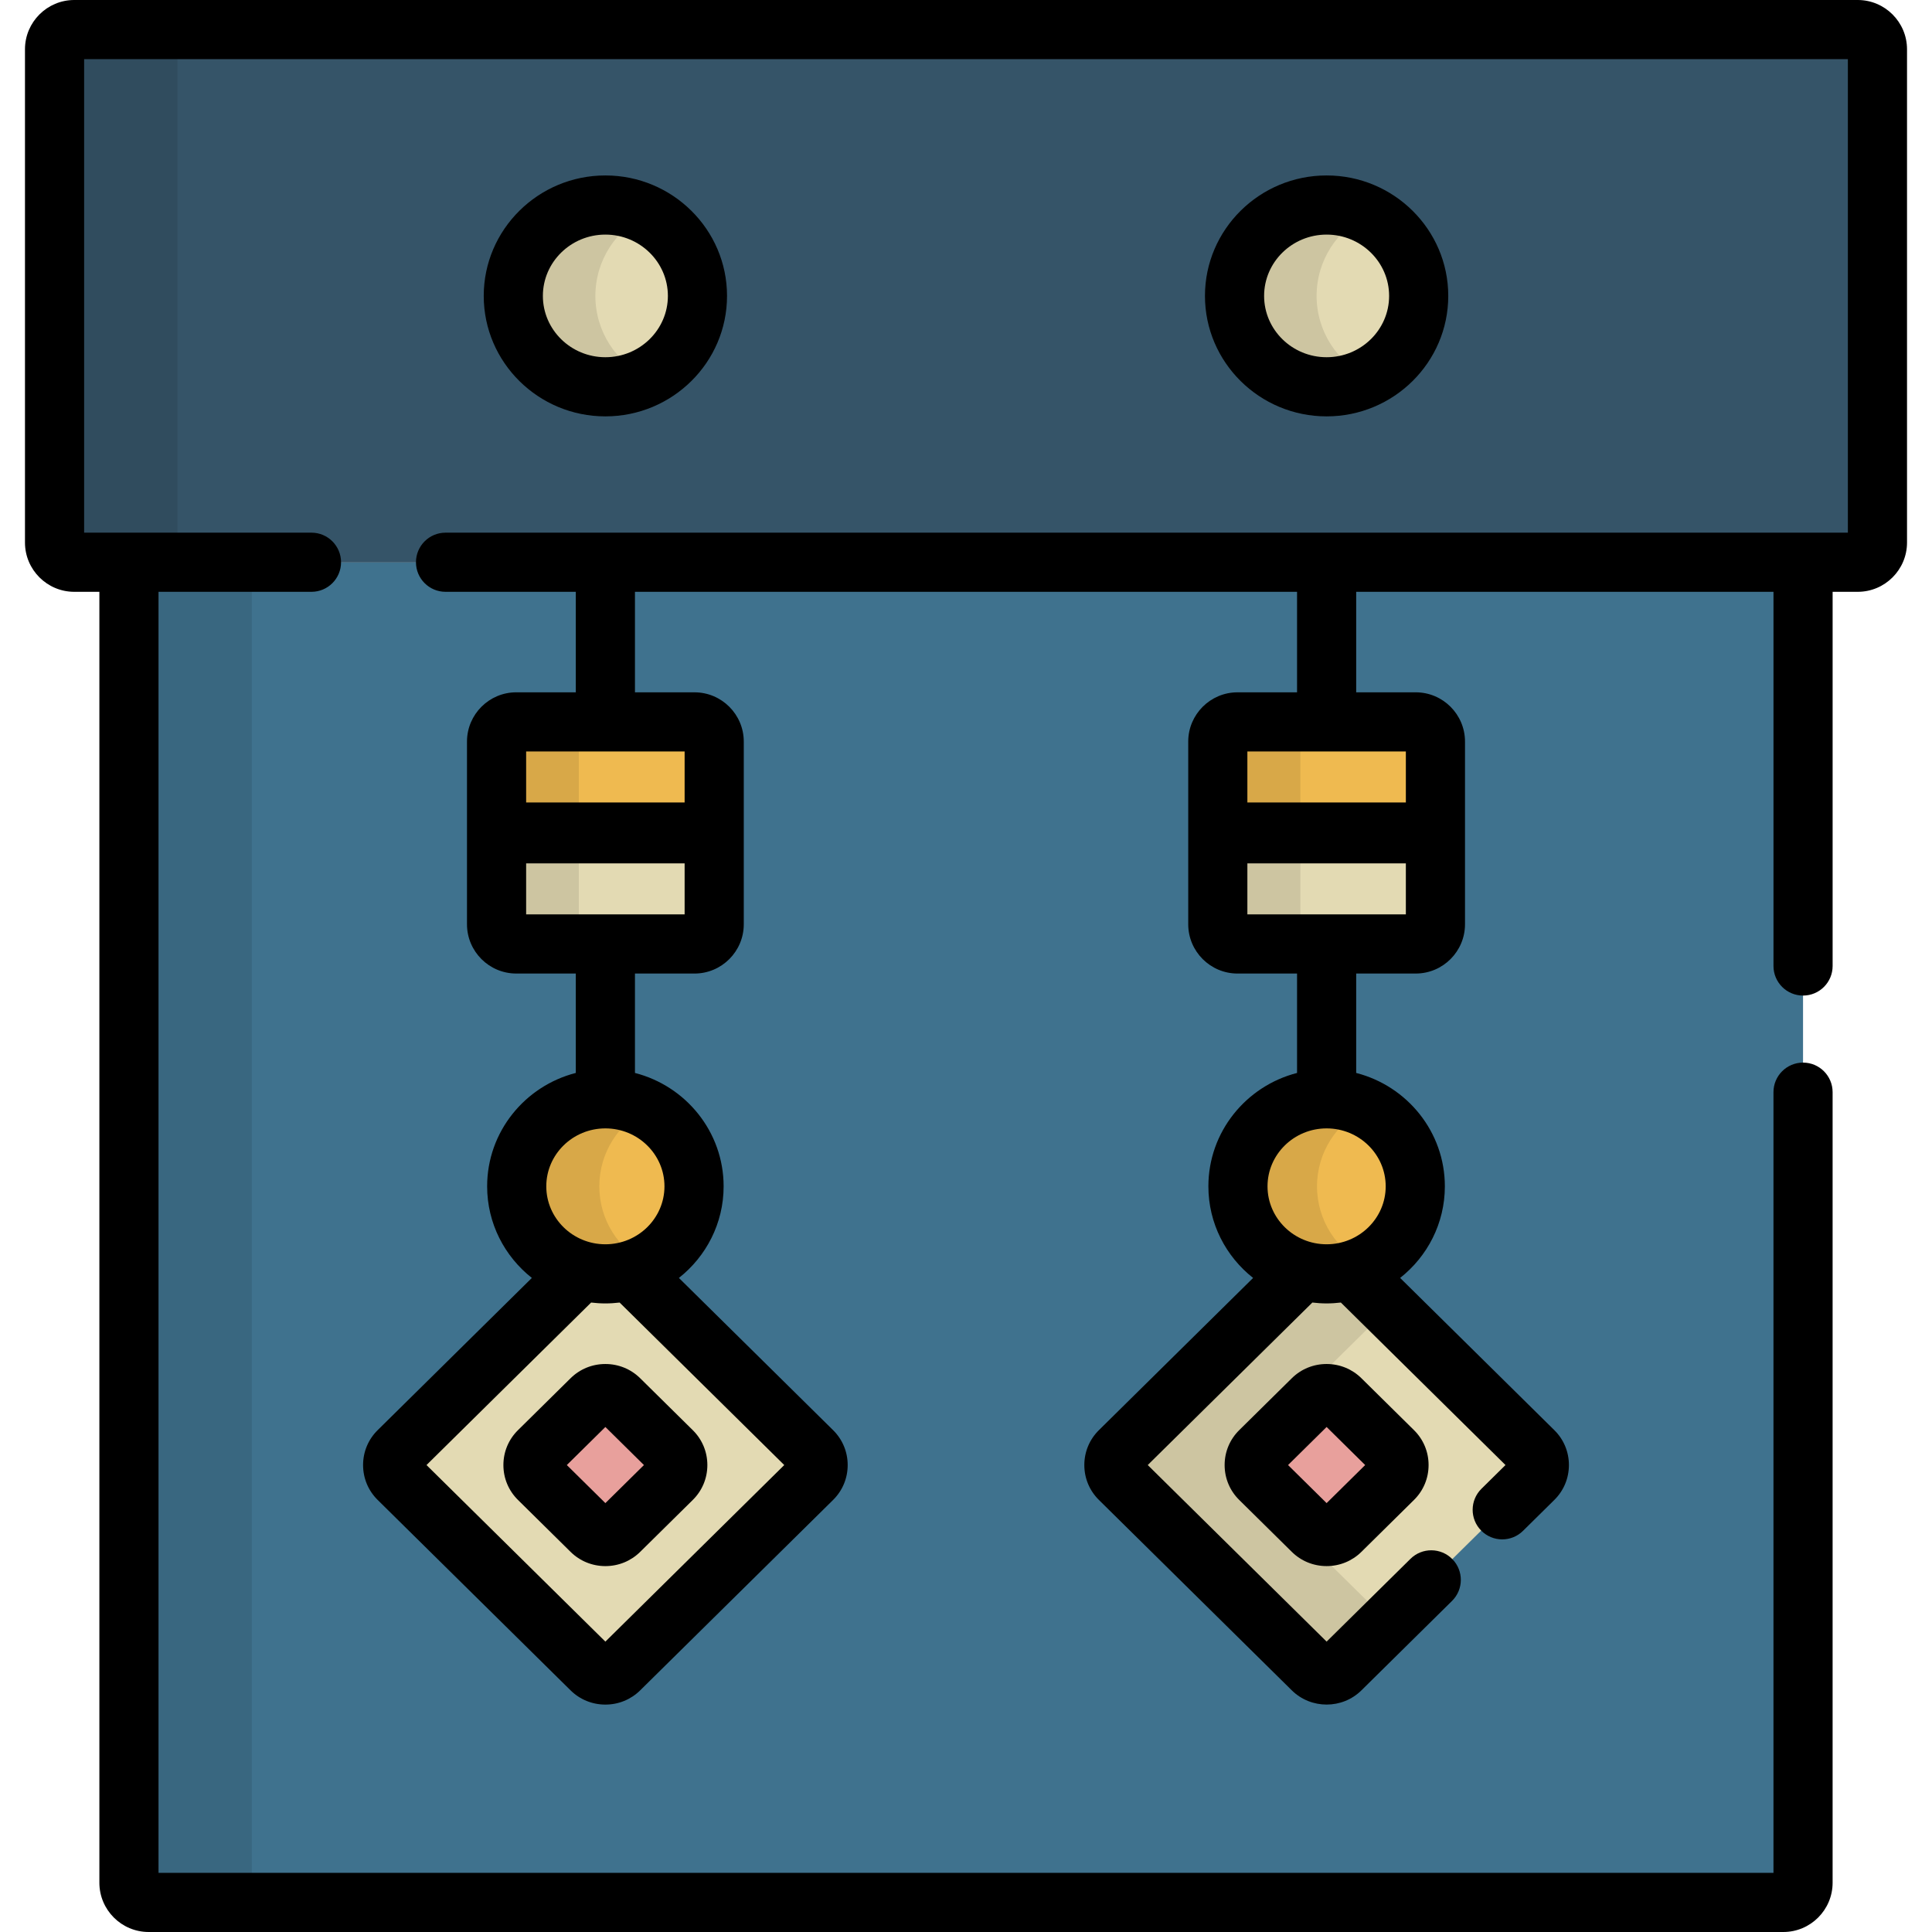 <?xml version="1.0" encoding="iso-8859-1"?>
<!-- Uploaded to: SVG Repo, www.svgrepo.com, Generator: SVG Repo Mixer Tools -->
<svg height="800px" width="800px" version="1.1" id="Layer_1" xmlns="http://www.w3.org/2000/svg" xmlns:xlink="http://www.w3.org/1999/xlink" 
	 viewBox="0 0 512 512" xml:space="preserve">
<path style="fill:#3F728E;" d="M34.173,149v349.938c0,2.873,2.351,5.224,5.224,5.224H472.6c2.873,0,5.224-2.351,5.224-5.224V149
	H34.173z"/>
<path id="SVGCleanerId_0" style="fill:#355468;" d="M497.542,143.776c0,2.873-2.351,5.225-5.225,5.225H19.681
	c-2.873,0-5.224-2.351-5.224-5.225V13.061c0-2.873,2.351-5.224,5.224-5.224h472.637c2.873,0,5.225,2.351,5.225,5.224V143.776z"/>
<path style="opacity:0.1;enable-background:new    ;" d="M66.737,498.939V149H34.173v349.938c0,2.873,2.351,5.224,5.224,5.224
	h32.563C69.088,504.163,66.737,501.812,66.737,498.939z"/>
<path style="opacity:0.1;enable-background:new    ;" d="M176.843,346.649l-10.058-9.929c-2.021,0.559-4.151,0.865-6.353,0.865
	c-2.202,0-4.331-0.305-6.353-0.865l-48.486,47.863c-2.045,2.019-2.045,5.322,0,7.34l51.122,50.463c2.045,2.019,5.392,2.019,7.437,0
	l12.692-12.529l-38.428-37.934c-2.045-2.019-2.045-5.322,0-7.34L176.843,346.649z"/>
<g>
	<path style="fill:#E3DAB3;" d="M166.785,336.72c-2.021,0.559-4.151,0.865-6.353,0.865c-2.202,0-4.331-0.305-6.353-0.865
		l-48.486,47.863c-2.045,2.019-2.045,5.322,0,7.34l51.122,50.463c2.045,2.019,5.392,2.019,7.437,0l51.123-50.463
		c2.045-2.019,2.045-5.322,0-7.34L166.785,336.72z"/>
	<path style="fill:#E3DAB3;" d="M406.406,384.583l-48.486-47.863c-2.022,0.559-4.151,0.865-6.353,0.865
		c-2.202,0-4.332-0.305-6.353-0.865l-48.487,47.863c-2.045,2.019-2.045,5.322,0,7.34l51.123,50.463c2.045,2.019,5.392,2.019,7.437,0
		l51.122-50.463C408.451,389.905,408.451,386.602,406.406,384.583z"/>
	<path style="fill:#E3DAB3;" d="M327.953,250.161h47.225c2.873,0,5.224-2.351,5.224-5.224V226.19c0-2.873-2.351-5.224-5.224-5.224
		h-47.225c-2.873,0-5.224,2.351-5.224,5.224v18.747C322.728,247.81,325.079,250.161,327.953,250.161z"/>
	<path style="fill:#E3DAB3;" d="M136.819,250.161h47.225c2.873,0,5.224-2.351,5.224-5.224V226.19c0-2.873-2.351-5.224-5.224-5.224
		h-47.225c-2.873,0-5.225,2.351-5.225,5.224v18.747C131.594,247.81,133.945,250.161,136.819,250.161z"/>
</g>
<g>
	<path style="fill:#E8A09C;" d="M164.15,370.825c-2.045-2.019-5.392-2.019-7.437,0.001l-13.937,13.757
		c-2.045,2.019-2.045,5.322,0,7.34l13.937,13.758c2.045,2.019,5.392,2.019,7.437,0l13.938-13.758c2.045-2.019,2.045-5.322,0-7.34
		L164.15,370.825z"/>
	<path style="fill:#E8A09C;" d="M369.221,384.583l-13.937-13.757c-2.045-2.019-5.392-2.019-7.437-0.001l-13.938,13.758
		c-2.045,2.019-2.045,5.322,0,7.34l13.938,13.758c2.045,2.019,5.392,2.019,7.437,0l13.937-13.758
		C371.267,389.905,371.267,386.602,369.221,384.583z"/>
</g>
<g>
	<path id="SVGCleanerId_0_1_" style="fill:#355468;" d="M497.542,143.776c0,2.873-2.351,5.225-5.225,5.225H19.681
		c-2.873,0-5.224-2.351-5.224-5.225V13.061c0-2.873,2.351-5.224,5.224-5.224h472.637c2.873,0,5.225,2.351,5.225,5.224V143.776z"/>
</g>
<g>
	<ellipse style="fill:#E3DAB3;" cx="351.565" cy="78.42" rx="24.401" ry="24.085"/>
	<ellipse style="fill:#E3DAB3;" cx="160.433" cy="78.42" rx="24.4" ry="24.085"/>
</g>
<path style="opacity:0.1;enable-background:new    ;" d="M47.019,143.776V13.061c0-2.873,2.351-5.224,5.224-5.224H19.681
	c-2.873,0-5.224,2.351-5.224,5.224v130.715c0,2.873,2.351,5.225,5.224,5.225h32.563C49.37,149,47.019,146.649,47.019,143.776z"/>
<path style="opacity:0.1;enable-background:new    ;" d="M348.912,78.419c0-9.445,5.511-17.615,13.527-21.563
	c-3.275-1.613-6.965-2.524-10.873-2.524c-13.475,0-24.401,10.783-24.401,24.087c0,13.303,10.927,24.086,24.401,24.086
	c3.908,0,7.599-0.912,10.873-2.523C354.423,96.032,348.912,87.863,348.912,78.419z"/>
<g>
	<path style="fill:#EFBA50;" d="M375.179,191.308h-47.225c-2.873,0-5.224,2.351-5.224,5.224v18.747c0,2.873,2.351,5.224,5.224,5.224
		h47.225c2.873,0,5.224-2.351,5.224-5.224v-18.747C380.403,193.659,378.052,191.308,375.179,191.308z"/>
	<path style="fill:#EFBA50;" d="M184.045,191.308H136.82c-2.873,0-5.225,2.351-5.225,5.224v18.747c0,2.873,2.351,5.224,5.225,5.224
		h47.225c2.873,0,5.224-2.351,5.224-5.224v-18.747C189.27,193.659,186.919,191.308,184.045,191.308z"/>
	<ellipse style="fill:#EFBA50;" cx="351.565" cy="314.389" rx="23.497" ry="23.197"/>
	<ellipse style="fill:#EFBA50;" cx="160.433" cy="314.389" rx="23.496" ry="23.197"/>
</g>
<path style="opacity:0.1;enable-background:new    ;" d="M344.61,215.279v-18.747c0-2.873,2.351-5.224,5.225-5.224h-21.881
	c-2.873,0-5.224,2.351-5.224,5.224v18.747c0,2.873,2.351,5.224,5.224,5.224h21.881C346.961,220.504,344.61,218.153,344.61,215.279z"
	/>
<path style="opacity:0.1;enable-background:new    ;" d="M344.61,244.937V226.19c0-2.873,2.351-5.224,5.225-5.224h-21.881
	c-2.873,0-5.224,2.351-5.224,5.224v18.747c0,2.873,2.351,5.224,5.224,5.224h21.881C346.961,250.161,344.61,247.81,344.61,244.937z"
	/>
<path style="opacity:0.1;enable-background:new    ;" d="M153.394,215.279v-18.747c0-2.873,2.351-5.224,5.225-5.224H136.82
	c-2.873,0-5.225,2.351-5.225,5.224v18.747c0,2.873,2.351,5.224,5.225,5.224h21.799C155.745,220.504,153.394,218.153,153.394,215.279
	z"/>
<path style="opacity:0.1;enable-background:new    ;" d="M153.394,244.937V226.19c0-2.873,2.351-5.224,5.225-5.224H136.82
	c-2.873,0-5.225,2.351-5.225,5.224v18.747c0,2.873,2.351,5.224,5.225,5.224h21.799C155.745,250.161,153.394,247.81,153.394,244.937z
	"/>
<path style="opacity:0.1;enable-background:new    ;" d="M349.022,314.391c0-9.093,5.303-16.958,13.02-20.76
	c-3.156-1.555-6.711-2.434-10.476-2.434c-12.978,0-23.497,10.384-23.497,23.194c0,12.81,10.519,23.194,23.497,23.194
	c3.766,0,7.322-0.879,10.476-2.434C354.326,331.35,349.022,323.485,349.022,314.391z"/>
<path style="opacity:0.1;enable-background:new    ;" d="M158.823,314.391c0-8.908,5.09-16.638,12.552-20.524
	c-3.268-1.702-6.99-2.67-10.944-2.67c-12.977,0-23.496,10.384-23.496,23.194c0,12.81,10.519,23.194,23.496,23.194
	c3.953,0,7.676-0.968,10.944-2.67C163.913,331.03,158.823,323.3,158.823,314.391z"/>
<path style="opacity:0.1;enable-background:new    ;" d="M157.779,78.419c0-9.445,5.51-17.615,13.526-21.563
	c-3.276-1.613-6.965-2.524-10.873-2.524c-13.476,0-24.4,10.783-24.4,24.087c0,13.303,10.923,24.086,24.4,24.086
	c3.908,0,7.597-0.912,10.873-2.523C163.288,96.032,157.779,87.863,157.779,78.419z"/>
<path d="M351.566,361.474c-3.483,0-6.758,1.34-9.223,3.773l-13.939,13.758c-2.492,2.461-3.864,5.745-3.864,9.247
	s1.373,6.787,3.865,9.247l13.938,13.758c2.465,2.434,5.741,3.773,9.223,3.773c3.483,0,6.759-1.341,9.223-3.774l13.938-13.758
	c2.492-2.461,3.864-5.745,3.864-9.247s-1.373-6.787-3.865-9.247l-13.936-13.758C358.326,362.815,355.049,361.474,351.566,361.474z
	 M351.566,398.34l-10.219-10.087l10.219-10.087l10.218,10.087L351.566,398.34z"/>
<path d="M151.208,365.248l-13.938,13.758c-2.492,2.461-3.864,5.745-3.864,9.247c0,3.502,1.372,6.787,3.865,9.247l13.936,13.758
	c2.465,2.434,5.742,3.774,9.224,3.774c3.483,0,6.758-1.34,9.223-3.773l13.939-13.758c2.492-2.461,3.864-5.745,3.864-9.247
	c0-3.502-1.372-6.787-3.865-9.247l-13.938-13.759c-2.465-2.434-5.741-3.773-9.223-3.773
	C156.949,361.474,153.672,362.815,151.208,365.248z M170.651,388.253l-10.219,10.087l-10.218-10.087l10.218-10.087L170.651,388.253z
	"/>
<path d="M383.803,78.419c0-17.602-14.461-31.924-32.237-31.924c-17.776,0-32.238,14.32-32.238,31.924s14.462,31.923,32.238,31.923
	C369.342,110.341,383.803,96.021,383.803,78.419z M335.002,78.419c0-8.96,7.43-16.25,16.565-16.25c9.132,0,16.564,7.29,16.564,16.25
	s-7.431,16.249-16.564,16.249C342.433,94.668,335.002,87.379,335.002,78.419z"/>
<path d="M192.67,78.419c0-17.602-14.462-31.924-32.238-31.924s-32.237,14.32-32.237,31.924s14.461,31.923,32.237,31.923
	C178.207,110.341,192.67,96.021,192.67,78.419z M143.869,78.419c0-8.96,7.43-16.25,16.564-16.25c9.133,0,16.565,7.29,16.565,16.25
	s-7.432,16.249-16.566,16.249C151.299,94.668,143.869,87.379,143.869,78.419z"/>
<path d="M492.317,0H19.681C12.479,0,6.619,5.859,6.619,13.061v130.715c0,7.202,5.86,13.061,13.061,13.061h6.656v342.102
	c0,7.202,5.859,13.061,13.061,13.061H472.6c7.202,0,13.061-5.859,13.061-13.061V289.437c0-4.328-3.508-7.837-7.837-7.837
	c-4.329,0-7.837,3.509-7.837,7.837v206.89H42.01V156.837h40.536c4.329,0,7.837-3.509,7.837-7.837c0-4.328-3.508-7.837-7.837-7.837
	H22.293V15.673h467.412v125.49H118.072c-4.329,0-7.837,3.509-7.837,7.837c0,4.328,3.508,7.837,7.837,7.837h34.522v26.634h-15.776
	c-7.202,0-13.061,5.859-13.061,13.061v48.404c0,7.202,5.859,13.061,13.061,13.061h15.776v26.346
	c-13.497,3.454-23.496,15.616-23.496,30.047c0,9.822,4.637,18.587,11.851,24.276l-40.864,40.338
	c-2.492,2.46-3.864,5.745-3.864,9.247s1.372,6.787,3.865,9.247l51.121,50.463c2.465,2.434,5.741,3.774,9.224,3.774
	s6.759-1.341,9.223-3.774L220.78,397.5c2.492-2.46,3.864-5.744,3.864-9.247c0-3.502-1.372-6.787-3.865-9.247l-40.864-40.338
	c7.214-5.689,11.852-14.454,11.852-24.276c0-14.431-9.999-26.594-23.497-30.047v-26.346h15.777c7.202,0,13.061-5.859,13.061-13.061
	v-48.404c0-7.202-5.859-13.061-13.061-13.061H168.27v-26.634h175.461v26.634h-15.777c-7.202,0-13.061,5.859-13.061,13.061v48.404
	c0,7.202,5.859,13.061,13.061,13.061h15.777v26.346c-13.498,3.454-23.497,15.616-23.497,30.047c0,9.822,4.638,18.587,11.852,24.277
	l-40.865,40.337c-2.492,2.46-3.864,5.745-3.864,9.247s1.373,6.787,3.865,9.247l51.122,50.463c2.544,2.511,5.884,3.766,9.224,3.766
	c3.34,0,6.682-1.256,9.223-3.766l24.012-23.704c3.08-3.041,3.113-8.002,0.072-11.083c-3.042-3.08-8.004-3.112-11.082-0.071
	l-22.226,21.939l-47.404-46.793l43.628-43.064c1.238,0.148,2.498,0.233,3.776,0.233c1.279,0,2.537-0.086,3.776-0.233l43.627,43.064
	l-6.37,6.287c-3.08,3.041-3.113,8.003-0.072,11.082c3.042,3.081,8.004,3.113,11.082,0.072l8.302-8.194
	c2.492-2.46,3.864-5.744,3.864-9.247c0-3.503-1.373-6.787-3.865-9.247l-40.863-40.338c7.214-5.689,11.851-14.454,11.851-24.276
	c0-14.431-9.999-26.593-23.496-30.047v-26.346h15.776c7.202,0,13.061-5.859,13.061-13.061v-48.404
	c0-7.202-5.859-13.061-13.061-13.061h-15.776v-26.634H469.99V256c0,4.328,3.508,7.837,7.837,7.837c4.329,0,7.837-3.509,7.837-7.837
	v-99.163h6.656c7.203,0,13.061-5.859,13.061-13.061V13.061C505.378,5.859,499.52,0,492.317,0z M207.835,388.253l-47.404,46.793
	l-47.403-46.793l43.627-43.064c1.239,0.148,2.498,0.233,3.776,0.233c1.279,0,2.538-0.086,3.776-0.233L207.835,388.253z
	 M176.091,314.391c0,8.468-7.026,15.357-15.66,15.357c-8.635,0-15.659-6.889-15.659-15.357s7.025-15.357,15.659-15.357
	C169.067,299.034,176.091,305.923,176.091,314.391z M181.433,242.324h-42.001v-13.522h42.001V242.324z M181.433,199.145v13.522
	h-42.001v-13.522H181.433z M367.225,314.391c0,8.468-7.025,15.357-15.659,15.357c-8.635,0-15.66-6.889-15.66-15.357
	s7.026-15.357,15.66-15.357C360.201,299.034,367.225,305.923,367.225,314.391z M372.567,242.324h-42.001v-13.522h42.001
	L372.567,242.324L372.567,242.324z M372.567,199.145v13.522h-42.001v-13.522H372.567z"/>
<path style="opacity:0.1;enable-background:new    ;" d="M367.977,346.649l-10.058-9.929c-2.022,0.559-4.151,0.865-6.353,0.865
	c-2.202,0-4.332-0.305-6.353-0.865l-48.487,47.863c-2.045,2.019-2.045,5.322,0,7.34l51.123,50.463c2.045,2.019,5.392,2.019,7.437,0
	l12.692-12.529l-38.429-37.934c-2.045-2.019-2.045-5.322,0-7.34L367.977,346.649z"/>
</svg>